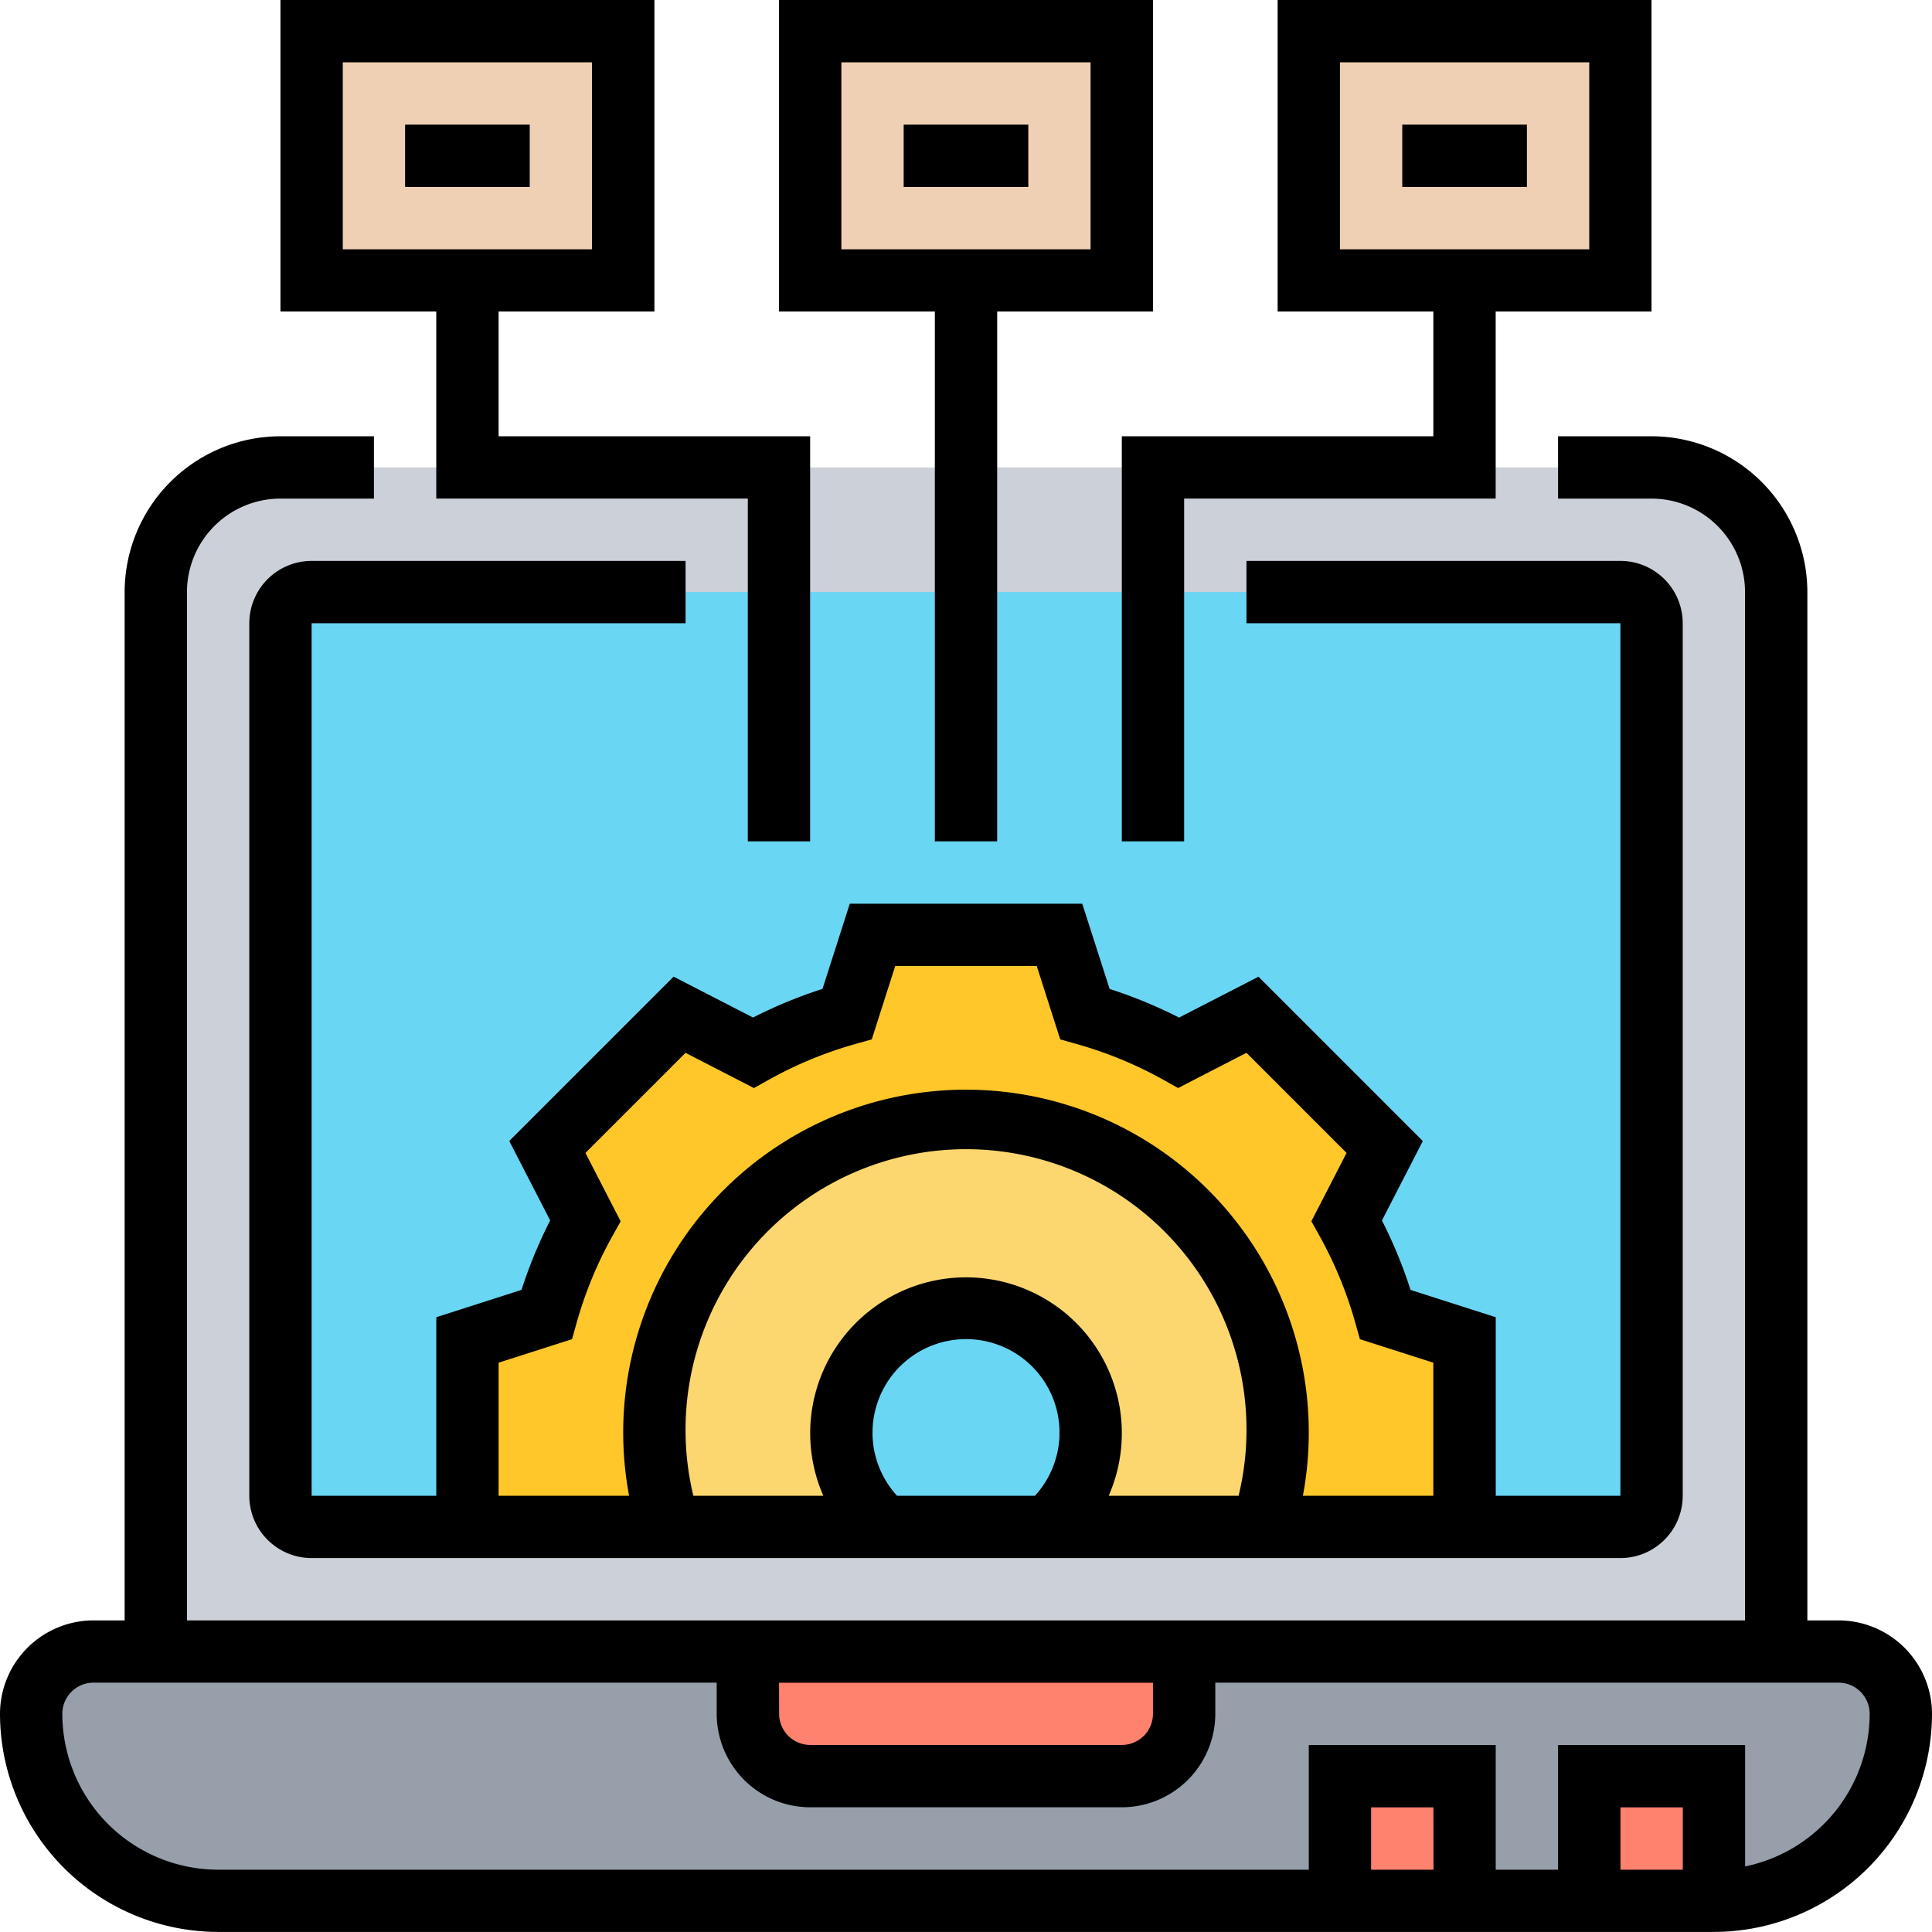 <svg id="technology" xmlns="http://www.w3.org/2000/svg" width="80" height="80" viewBox="0 0 80 80">
  <g id="Group_4179" data-name="Group 4179" transform="translate(1.29 1.29)">
    <g id="Group_4168" data-name="Group 4168" transform="translate(52.903)">
      <path id="Path_9838" data-name="Path 9838" d="M54.9,1V11.323H42V1Z" transform="translate(-42 -1)" fill="#f0d0b4"/>
    </g>
    <g id="Group_4169" data-name="Group 4169" transform="translate(11.613)">
      <path id="Path_9839" data-name="Path 9839" d="M22.9,1V11.323H10V1Z" transform="translate(-10 -1)" fill="#f0d0b4"/>
    </g>
    <g id="Group_4170" data-name="Group 4170" transform="translate(32.258)">
      <path id="Path_9840" data-name="Path 9840" d="M38.9,1V11.323H26V1Z" transform="translate(-26 -1)" fill="#f0d0b4"/>
    </g>
    <g id="Group_4171" data-name="Group 4171" transform="translate(5.161 18.065)">
      <path id="Path_9841" data-name="Path 9841" d="M72.1,64.032H5V20.161A5.162,5.162,0,0,1,10.161,15H66.935A5.162,5.162,0,0,1,72.1,20.161Z" transform="translate(-5 -15)" fill="#ccd1d9"/>
    </g>
    <g id="Group_4172" data-name="Group 4172" transform="translate(10.323 23.226)">
      <path id="Path_9842" data-name="Path 9842" d="M64.484,57.71H10.29A1.291,1.291,0,0,1,9,56.419V20.29A1.291,1.291,0,0,1,10.29,19H64.484a1.291,1.291,0,0,1,1.29,1.29V56.419A1.291,1.291,0,0,1,64.484,57.71Z" transform="translate(-9 -19)" fill="#69d6f4"/>
    </g>
    <g id="Group_4173" data-name="Group 4173" transform="translate(0 67.097)">
      <path id="Path_9843" data-name="Path 9843" d="M75.839,53H3.581a2.523,2.523,0,0,0-1.819.761A2.523,2.523,0,0,0,1,55.581a7.748,7.748,0,0,0,7.742,7.742H70.677a7.754,7.754,0,0,0,7.742-7.742A2.588,2.588,0,0,0,75.839,53Z" transform="translate(-1 -53)" fill="#969faa"/>
    </g>
    <g id="Group_4174" data-name="Group 4174" transform="translate(64.516 72.258)">
      <path id="Path_9844" data-name="Path 9844" d="M51,57h5.161v5.161H51Z" transform="translate(-51 -57)" fill="#ff826e"/>
    </g>
    <g id="Group_4175" data-name="Group 4175" transform="translate(54.194 72.258)">
      <path id="Path_9845" data-name="Path 9845" d="M43,57h5.161v5.161H43Z" transform="translate(-43 -57)" fill="#ff826e"/>
    </g>
    <g id="Group_4176" data-name="Group 4176" transform="translate(29.677 67.097)">
      <path id="Path_9846" data-name="Path 9846" d="M42.065,53v2.581a2.588,2.588,0,0,1-2.581,2.581h-12.9A2.588,2.588,0,0,1,24,55.581V53Z" transform="translate(-24 -53)" fill="#ff826e"/>
    </g>
    <g id="Group_4177" data-name="Group 4177" transform="translate(18.065 37.419)">
      <path id="Path_9847" data-name="Path 9847" d="M56.29,46.774v7.742H47.968v-.039a12.9,12.9,0,1,0-25.226-3.832,12.785,12.785,0,0,0,.594,3.871H15V46.774l3.277-1.045a18.747,18.747,0,0,1,1.6-3.9L18.3,38.787,23.787,33.3l3.045,1.574a18.747,18.747,0,0,1,3.9-1.6L31.774,30h7.742l1.045,3.277a18.747,18.747,0,0,1,3.9,1.6L47.5,33.3l5.484,5.484-1.574,3.045a18.747,18.747,0,0,1,1.6,3.9Z" transform="translate(-15 -30)" fill="#ffc729"/>
    </g>
    <g id="Group_4178" data-name="Group 4178" transform="translate(25.806 45.161)">
      <path id="Path_9848" data-name="Path 9848" d="M46.806,48.9a12.934,12.934,0,0,1-.581,3.832v.039H37.31A5.1,5.1,0,0,0,39.065,48.9a5.161,5.161,0,0,0-10.323,0A5.1,5.1,0,0,0,30.5,52.774h-8.9A12.9,12.9,0,1,1,46.806,48.9Z" transform="translate(-21 -36)" fill="#fcd770"/>
    </g>
  </g>
  <g id="Group_4180" data-name="Group 4180">
    <path id="Path_9849" data-name="Path 9849" d="M76.129,63.032h-1.29V20.452A6.459,6.459,0,0,0,68.387,14H64.516v2.581h3.871a3.876,3.876,0,0,1,3.871,3.871V63.032H7.742V20.452a3.876,3.876,0,0,1,3.871-3.871h3.871V14H11.613a6.459,6.459,0,0,0-6.452,6.452V63.032H3.871A3.876,3.876,0,0,0,0,66.9a9.044,9.044,0,0,0,9.032,9.032H70.968A9.044,9.044,0,0,0,80,66.9,3.876,3.876,0,0,0,76.129,63.032ZM32.258,65.613H47.742V66.9a1.291,1.291,0,0,1-1.29,1.29h-12.9a1.291,1.291,0,0,1-1.29-1.29Zm27.1,7.742H56.774V70.774h2.581Zm10.323,0H67.1V70.774h2.581Zm2.581-.13V68.194H64.516v5.161H61.935V68.194H54.194v5.161H9.032A6.459,6.459,0,0,1,2.581,66.9a1.291,1.291,0,0,1,1.29-1.29H29.677V66.9a3.876,3.876,0,0,0,3.871,3.871h12.9A3.876,3.876,0,0,0,50.323,66.9v-1.29H76.129a1.291,1.291,0,0,1,1.29,1.29,6.464,6.464,0,0,1-5.161,6.321Z" transform="translate(0 4.065)"/>
    <path id="Path_9850" data-name="Path 9850" d="M26.065,20.581V18H10.581A2.583,2.583,0,0,0,8,20.581V56.71a2.583,2.583,0,0,0,2.581,2.581H64.774a2.583,2.583,0,0,0,2.581-2.581V20.581A2.583,2.583,0,0,0,64.774,18H49.29v2.581H64.774V56.71H59.613V49.317l-3.528-1.13A19.433,19.433,0,0,0,54.9,45.311l1.693-3.289-6.805-6.805L46.5,36.91a19.49,19.49,0,0,0-2.876-1.186l-1.133-3.53H32.865l-1.13,3.528a19.433,19.433,0,0,0-2.876,1.186l-3.289-1.693-6.805,6.805,1.693,3.289a19.491,19.491,0,0,0-1.186,2.876l-3.529,1.133V56.71H10.581V20.581Zm0,33.548a11.614,11.614,0,1,1,22.9,2.581H43.586a6.452,6.452,0,1,0-11.817,0H26.387A11.621,11.621,0,0,1,26.065,54.129Zm7.742,0a3.871,3.871,0,1,1,6.725,2.581h-5.71A3.858,3.858,0,0,1,33.806,54.129ZM18.323,51.2l3.04-.973.188-.667a16.632,16.632,0,0,1,1.488-3.609l.338-.605-1.458-2.831,4.145-4.145,2.831,1.458.605-.338A16.632,16.632,0,0,1,33.108,38l.667-.188.972-3.039h5.859l.973,3.04.667.188a16.632,16.632,0,0,1,3.609,1.488l.605.338,2.831-1.458,4.145,4.145-1.458,2.831.338.605A16.632,16.632,0,0,1,53.8,49.56l.188.667,3.04.972V56.71H51.627a14.194,14.194,0,1,0-27.9,0H18.323Z" transform="translate(2.323 5.226)"/>
    <path id="Path_9851" data-name="Path 9851" d="M13,4h5.161V6.581H13Z" transform="translate(3.774 1.161)"/>
    <path id="Path_9852" data-name="Path 9852" d="M29,4h5.161V6.581H29Z" transform="translate(8.419 1.161)"/>
    <path id="Path_9853" data-name="Path 9853" d="M45,4h5.161V6.581H45Z" transform="translate(13.065 1.161)"/>
    <path id="Path_9854" data-name="Path 9854" d="M31.452,34.839h2.581V12.9h6.452V0H25V12.9h6.452ZM27.581,2.581H37.9v7.742H27.581Z" transform="translate(7.258)"/>
    <path id="Path_9855" data-name="Path 9855" d="M48.9,18.065H36V34.839h2.581V20.645h12.9V12.9h6.452V0H42.452V12.9H48.9ZM45.032,2.581H55.355v7.742H45.032Z" transform="translate(10.452)"/>
    <path id="Path_9856" data-name="Path 9856" d="M15.452,20.645h12.9V34.839h2.581V18.065h-12.9V12.9h6.452V0H9V12.9h6.452ZM11.581,2.581H21.9v7.742H11.581Z" transform="translate(2.613)"/>
  </g>
</svg>

